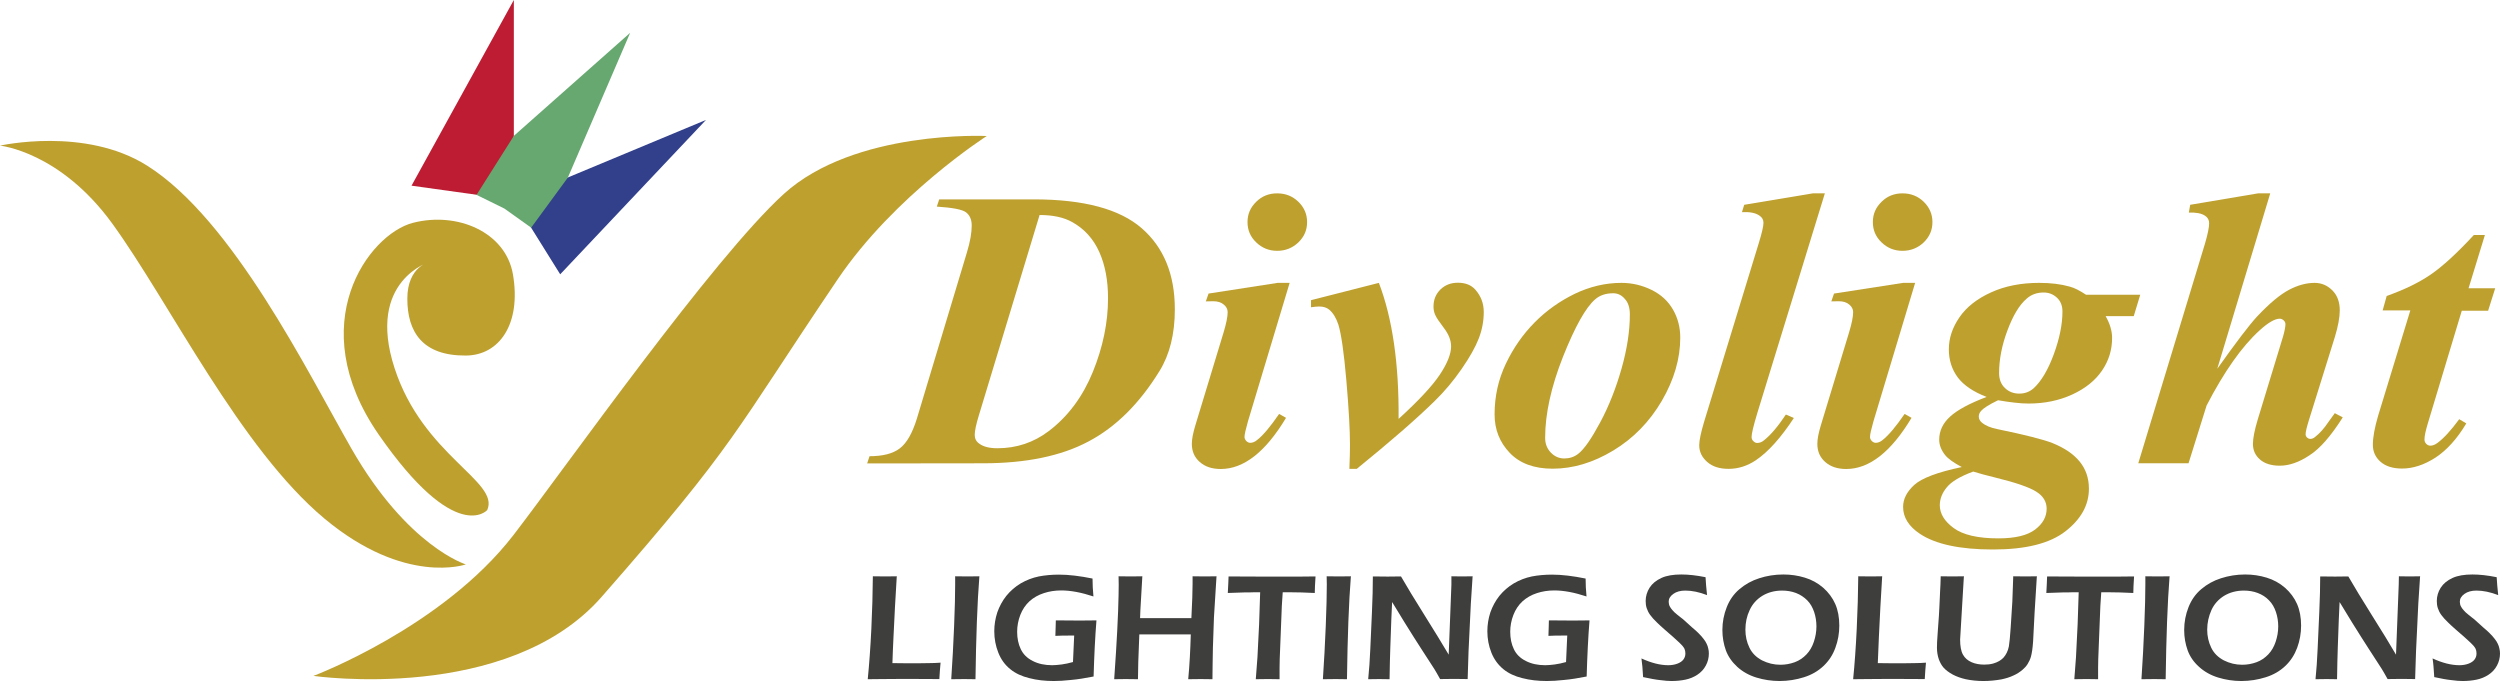 <svg width="155" height="43" viewBox="0 0 155 43" fill="none" xmlns="http://www.w3.org/2000/svg">
<g clip-path="url(#clip0_259_806)">
<path d="M19.433 41.906C19.433 41.906 31.486 43.65 37.307 36.999C45.703 27.418 45.432 26.942 51.925 17.333C55.47 12.081 61.179 8.433 61.179 8.433C61.179 8.433 52.989 8.032 48.595 12.025C44.21 16.009 35.114 28.91 31.849 33.155C27.427 38.902 19.433 41.906 19.433 41.906Z" fill="#BEA02F"/>
<path d="M0 9.03C0 9.03 5.271 7.836 9.124 10.271C14.441 13.62 19.078 23.08 21.792 27.819C25.281 33.901 28.882 34.993 28.882 34.993C28.882 34.993 25.123 36.327 20.122 32.157C14.88 27.782 10.542 18.807 6.969 13.872C3.722 9.394 0 9.03 0 9.03Z" fill="#BEA02F"/>
<path d="M30.207 31.625C30.207 31.625 28.258 33.836 23.472 26.933C18.742 20.095 22.856 14.525 25.599 13.816C28.341 13.107 31.345 14.376 31.802 17.007C32.334 20.104 30.944 22.035 28.883 22.044C26.168 22.063 25.254 20.552 25.254 18.518C25.254 16.484 26.681 16.214 26.681 16.214C26.681 16.214 22.688 17.38 24.461 22.819C26.224 28.258 31.01 29.853 30.207 31.625Z" fill="#BEA02F"/>
<path d="M25.515 11.512L31.858 12.398V0L25.515 11.512Z" fill="#BD1C32"/>
<path d="M34.732 17.007L31.858 12.398L43.772 7.435L34.732 17.007Z" fill="#32408C"/>
<path d="M35.208 11.008L39.07 2.034L31.858 8.424L29.545 12.081L31.271 12.93L32.931 14.115L35.208 11.008Z" fill="#66A870"/>
<path d="M53.763 28.733L53.912 28.285C54.733 28.285 55.358 28.127 55.787 27.8C56.216 27.474 56.561 26.867 56.841 25.972L59.948 15.654C60.153 14.982 60.246 14.422 60.246 13.984C60.246 13.611 60.125 13.34 59.892 13.163C59.659 12.986 59.052 12.874 58.082 12.809L58.231 12.361H64.099C67.187 12.361 69.417 12.958 70.788 14.152C72.159 15.346 72.84 17.025 72.84 19.18C72.84 20.701 72.523 21.979 71.889 23.005C70.648 25.02 69.183 26.476 67.486 27.371C65.788 28.276 63.605 28.724 60.937 28.724L53.763 28.733ZM64.454 13.331L60.694 25.738C60.517 26.308 60.433 26.718 60.433 26.97C60.433 27.194 60.526 27.38 60.722 27.511C60.974 27.698 61.347 27.791 61.842 27.791C63.026 27.791 64.09 27.436 65.023 26.727C66.217 25.823 67.131 24.591 67.756 23.061C68.381 21.522 68.698 20.001 68.698 18.49C68.698 17.398 68.521 16.438 68.157 15.626C67.793 14.814 67.234 14.189 66.478 13.77C65.946 13.471 65.275 13.331 64.454 13.331Z" fill="#BEA02F"/>
<path d="M79.958 17.538L77.374 26.121C77.234 26.615 77.16 26.933 77.16 27.091C77.16 27.184 77.197 27.259 77.272 27.343C77.346 27.418 77.43 27.455 77.514 27.455C77.654 27.455 77.803 27.399 77.943 27.278C78.326 26.979 78.773 26.438 79.305 25.664L79.734 25.906C78.466 28.024 77.113 29.078 75.686 29.078C75.135 29.078 74.706 28.929 74.38 28.64C74.053 28.351 73.894 27.977 73.894 27.52C73.894 27.222 73.969 26.849 74.109 26.382L75.863 20.608C76.031 20.048 76.115 19.637 76.115 19.348C76.115 19.171 76.031 19.012 75.872 18.882C75.714 18.742 75.49 18.677 75.219 18.677C75.089 18.677 74.939 18.677 74.762 18.686L74.93 18.201L79.212 17.538H79.958ZM79.184 11.988C79.706 11.988 80.145 12.165 80.499 12.51C80.854 12.855 81.04 13.275 81.04 13.77C81.04 14.264 80.863 14.674 80.499 15.029C80.135 15.374 79.697 15.551 79.184 15.551C78.68 15.551 78.242 15.374 77.887 15.029C77.523 14.684 77.346 14.264 77.346 13.77C77.346 13.275 77.523 12.865 77.887 12.51C78.233 12.165 78.662 11.988 79.184 11.988Z" fill="#BEA02F"/>
<path d="M84.119 29.069H83.662C83.69 28.407 83.699 27.912 83.699 27.576C83.699 26.662 83.625 25.337 83.475 23.602C83.326 21.867 83.158 20.71 82.981 20.132C82.841 19.703 82.645 19.395 82.412 19.199C82.253 19.068 82.048 19.003 81.796 19.003C81.656 19.003 81.479 19.022 81.283 19.05V18.611L85.49 17.538C86.33 19.731 86.741 22.548 86.713 25.972C87.953 24.843 88.802 23.929 89.269 23.229C89.735 22.529 89.968 21.942 89.968 21.475C89.968 21.102 89.819 20.729 89.53 20.346C89.241 19.964 89.054 19.694 88.989 19.535C88.914 19.376 88.877 19.199 88.877 19.003C88.877 18.583 89.017 18.238 89.306 17.949C89.595 17.669 89.95 17.529 90.388 17.529C90.855 17.529 91.209 17.669 91.461 17.949C91.815 18.341 91.993 18.807 91.993 19.348C91.993 19.908 91.89 20.449 91.685 20.981C91.48 21.513 91.125 22.147 90.621 22.875C90.118 23.602 89.567 24.265 88.951 24.862C87.823 25.972 86.209 27.371 84.119 29.069Z" fill="#BEA02F"/>
<path d="M100.528 17.538C101.191 17.538 101.816 17.688 102.404 17.977C102.991 18.266 103.43 18.677 103.728 19.199C104.027 19.721 104.176 20.3 104.176 20.934C104.176 22.24 103.794 23.537 103.038 24.843C102.273 26.149 101.275 27.175 100.025 27.931C98.775 28.686 97.525 29.059 96.265 29.059C95.118 29.059 94.231 28.733 93.606 28.08C92.981 27.427 92.664 26.634 92.664 25.692C92.664 24.572 92.897 23.527 93.364 22.548C93.83 21.568 94.427 20.72 95.146 19.992C95.864 19.264 96.694 18.677 97.627 18.219C98.56 17.772 99.53 17.538 100.528 17.538ZM100.015 18.182C99.567 18.182 99.194 18.303 98.905 18.555C98.317 19.059 97.655 20.244 96.909 22.11C96.172 23.975 95.799 25.654 95.799 27.147C95.799 27.52 95.92 27.819 96.153 28.061C96.386 28.304 96.666 28.425 96.983 28.425C97.31 28.425 97.599 28.332 97.851 28.136C98.224 27.847 98.672 27.194 99.213 26.186C99.754 25.179 100.193 24.059 100.538 22.846C100.883 21.624 101.051 20.514 101.051 19.497C101.051 19.078 100.948 18.751 100.734 18.527C100.538 18.294 100.295 18.182 100.015 18.182Z" fill="#BEA02F"/>
<path d="M113.141 11.988L108.962 25.58C108.719 26.382 108.598 26.886 108.598 27.091C108.598 27.194 108.635 27.287 108.71 27.352C108.785 27.427 108.859 27.464 108.943 27.464C109.092 27.464 109.242 27.408 109.372 27.296C109.773 26.979 110.231 26.448 110.725 25.701L111.219 25.916C110.417 27.138 109.634 28.015 108.859 28.537C108.327 28.892 107.768 29.069 107.171 29.069C106.611 29.069 106.173 28.929 105.846 28.64C105.519 28.351 105.352 28.015 105.352 27.604C105.352 27.306 105.454 26.83 105.65 26.168L109.055 15.038C109.242 14.422 109.335 14.021 109.335 13.816C109.335 13.62 109.251 13.471 109.074 13.359C108.841 13.2 108.477 13.126 108.001 13.154L108.141 12.697L112.395 11.988H113.141Z" fill="#BEA02F"/>
<path d="M118.739 17.538L116.154 26.121C116.015 26.615 115.94 26.933 115.94 27.091C115.94 27.184 115.977 27.259 116.052 27.343C116.127 27.418 116.21 27.455 116.294 27.455C116.434 27.455 116.584 27.399 116.724 27.278C117.106 26.979 117.554 26.438 118.086 25.664L118.515 25.906C117.246 28.024 115.893 29.078 114.466 29.078C113.916 29.078 113.486 28.929 113.16 28.64C112.833 28.351 112.675 27.977 112.675 27.52C112.675 27.222 112.749 26.849 112.889 26.382L114.643 20.608C114.811 20.048 114.895 19.637 114.895 19.348C114.895 19.171 114.811 19.012 114.653 18.882C114.494 18.742 114.27 18.677 114 18.677C113.869 18.677 113.72 18.677 113.542 18.686L113.71 18.201L117.992 17.538H118.739ZM117.955 11.988C118.477 11.988 118.916 12.165 119.27 12.51C119.625 12.855 119.811 13.275 119.811 13.77C119.811 14.264 119.634 14.674 119.27 15.029C118.907 15.374 118.468 15.551 117.955 15.551C117.451 15.551 117.013 15.374 116.658 15.029C116.294 14.684 116.117 14.264 116.117 13.77C116.117 13.275 116.294 12.865 116.658 12.51C117.003 12.165 117.442 11.988 117.955 11.988Z" fill="#BEA02F"/>
<path d="M129.336 18.275H132.695L132.293 19.6H130.549C130.819 20.076 130.95 20.524 130.95 20.953C130.95 21.69 130.745 22.361 130.325 22.977C129.905 23.593 129.289 24.087 128.478 24.46C127.666 24.834 126.761 25.02 125.772 25.02C125.511 25.02 125.222 25.002 124.905 24.964C124.588 24.927 124.243 24.88 123.879 24.815C123.319 25.085 122.974 25.309 122.834 25.468C122.731 25.58 122.685 25.701 122.685 25.822C122.685 25.972 122.75 26.093 122.871 26.196C123.086 26.382 123.412 26.522 123.841 26.606C125.558 26.96 126.687 27.25 127.237 27.464C127.983 27.763 128.553 28.145 128.935 28.612C129.317 29.078 129.513 29.638 129.513 30.3C129.513 31.308 129.028 32.185 128.058 32.94C127.088 33.696 125.595 34.069 123.562 34.069C121.519 34.069 120.007 33.743 119.037 33.099C118.337 32.633 117.992 32.073 117.992 31.429C117.992 30.935 118.225 30.487 118.683 30.067C119.14 29.647 120.129 29.274 121.63 28.957C121.117 28.686 120.772 28.434 120.595 28.211C120.352 27.903 120.231 27.586 120.231 27.259C120.231 26.718 120.455 26.242 120.903 25.832C121.351 25.421 122.106 25.011 123.17 24.61C122.349 24.293 121.752 23.891 121.379 23.397C121.015 22.902 120.828 22.324 120.828 21.662C120.828 20.962 121.052 20.3 121.491 19.665C121.929 19.031 122.582 18.518 123.45 18.126C124.308 17.734 125.306 17.538 126.426 17.538C127.144 17.538 127.778 17.613 128.329 17.772C128.618 17.846 128.954 18.023 129.336 18.275ZM122.339 29.237C121.537 29.535 120.996 29.852 120.707 30.207C120.418 30.552 120.268 30.925 120.268 31.326C120.268 31.849 120.558 32.325 121.136 32.745C121.714 33.164 122.629 33.379 123.897 33.379C124.952 33.379 125.707 33.192 126.183 32.828C126.659 32.465 126.892 32.035 126.892 31.541C126.892 31.103 126.677 30.748 126.239 30.477C125.81 30.207 124.97 29.918 123.748 29.619C123.17 29.479 122.694 29.349 122.339 29.237ZM126.696 18.135C126.286 18.135 125.931 18.266 125.651 18.518C125.194 18.91 124.802 19.572 124.457 20.496C124.112 21.419 123.944 22.296 123.944 23.126C123.944 23.518 124.065 23.835 124.308 24.059C124.55 24.293 124.849 24.404 125.194 24.404C125.539 24.404 125.838 24.293 126.09 24.069C126.565 23.63 126.985 22.921 127.34 21.951C127.694 20.981 127.872 20.104 127.872 19.311C127.872 18.956 127.76 18.667 127.526 18.453C127.293 18.238 127.023 18.135 126.696 18.135Z" fill="#BEA02F"/>
<path d="M140.755 11.988L137.471 22.865C138.609 21.261 139.43 20.178 139.943 19.619C140.708 18.807 141.37 18.257 141.921 17.968C142.471 17.678 143.003 17.538 143.507 17.538C143.936 17.538 144.3 17.697 144.608 18.005C144.915 18.313 145.065 18.723 145.065 19.246C145.065 19.684 144.962 20.225 144.766 20.878L143.162 26.018C143.022 26.466 142.947 26.774 142.947 26.923C142.947 26.998 142.975 27.063 143.031 27.119C143.087 27.175 143.162 27.212 143.236 27.212C143.339 27.212 143.441 27.175 143.535 27.091C143.805 26.886 144.094 26.569 144.393 26.121C144.468 26.009 144.589 25.841 144.757 25.617L145.251 25.878C144.524 27.026 143.843 27.809 143.19 28.229C142.546 28.658 141.93 28.873 141.342 28.873C140.82 28.873 140.41 28.742 140.12 28.491C139.822 28.229 139.682 27.912 139.682 27.52C139.682 27.166 139.785 26.662 139.98 26.009L141.548 20.869C141.65 20.514 141.697 20.253 141.697 20.095C141.697 20.011 141.66 19.927 141.585 19.861C141.51 19.796 141.436 19.759 141.342 19.759C141.044 19.759 140.624 20.001 140.092 20.486C139.001 21.475 137.9 23.033 136.809 25.141L135.689 28.724H132.573L136.715 15.085C136.883 14.507 136.967 14.087 136.967 13.844C136.967 13.639 136.883 13.49 136.715 13.378C136.501 13.228 136.156 13.163 135.708 13.182L135.792 12.697L139.999 11.988H140.755Z" fill="#BEA02F"/>
<path d="M154.058 14.59L153.05 17.874H154.702L154.263 19.264H152.631L150.522 26.261C150.392 26.699 150.317 27.026 150.317 27.25C150.317 27.352 150.354 27.446 150.429 27.52C150.504 27.595 150.588 27.632 150.681 27.632C150.821 27.632 150.97 27.576 151.119 27.464C151.502 27.184 151.959 26.69 152.472 25.99L152.91 26.252C152.332 27.222 151.688 27.921 150.989 28.379C150.289 28.826 149.608 29.05 148.927 29.05C148.358 29.05 147.91 28.91 147.593 28.63C147.276 28.351 147.117 28.005 147.117 27.576C147.117 27.11 147.229 26.513 147.444 25.776L149.44 19.246H147.724L147.975 18.35C149.048 17.968 149.963 17.529 150.699 17.025C151.436 16.521 152.332 15.701 153.377 14.572H154.058V14.59Z" fill="#BEA02F"/>
<path d="M53.8 42.111C53.893 41.178 53.968 40.133 54.024 38.976C54.08 37.829 54.108 36.747 54.117 35.73C54.434 35.739 54.705 35.739 54.91 35.739C55.05 35.739 55.283 35.739 55.6 35.73C55.563 36.29 55.526 36.933 55.488 37.642L55.395 39.517C55.367 40.049 55.348 40.59 55.33 41.113L56.132 41.122C56.888 41.122 57.382 41.122 57.615 41.113C57.849 41.113 58.082 41.103 58.315 41.085C58.287 41.392 58.259 41.728 58.24 42.102C57.419 42.092 56.72 42.092 56.141 42.092L54.667 42.102L53.8 42.111Z" fill="#3E3E3D"/>
<path d="M58.977 42.111C59.052 41.038 59.108 39.937 59.155 38.818C59.201 37.689 59.22 36.831 59.22 36.234V35.73L60.004 35.739C60.05 35.739 60.284 35.739 60.722 35.73C60.591 37.372 60.517 39.489 60.48 42.111L59.789 42.102C59.677 42.102 59.407 42.102 58.977 42.111Z" fill="#3E3E3D"/>
<path d="M65.461 38.463C65.89 38.472 66.301 38.472 66.692 38.472C67.206 38.472 67.635 38.472 67.98 38.463C67.896 39.508 67.84 40.665 67.803 41.943C67.29 42.045 66.823 42.12 66.403 42.157C65.984 42.204 65.629 42.223 65.34 42.223C64.789 42.223 64.286 42.167 63.819 42.045C63.353 41.933 62.952 41.747 62.634 41.486C62.308 41.224 62.065 40.889 61.897 40.469C61.73 40.049 61.645 39.601 61.645 39.135C61.645 38.734 61.711 38.342 61.832 37.969C61.963 37.596 62.149 37.25 62.392 36.943C62.644 36.635 62.942 36.373 63.287 36.168C63.642 35.963 64.006 35.823 64.407 35.739C64.799 35.664 65.219 35.627 65.657 35.627C66.263 35.627 66.954 35.711 67.737 35.87C67.737 36.224 67.756 36.597 67.793 36.98C67.056 36.737 66.394 36.607 65.797 36.607C65.414 36.607 65.051 36.663 64.715 36.775C64.37 36.886 64.08 37.054 63.828 37.278C63.577 37.511 63.39 37.791 63.259 38.127C63.129 38.463 63.063 38.818 63.063 39.172C63.063 39.573 63.138 39.937 63.287 40.245C63.437 40.562 63.679 40.805 64.034 40.982C64.379 41.159 64.78 41.243 65.237 41.243C65.405 41.243 65.601 41.224 65.825 41.196C66.049 41.169 66.282 41.112 66.525 41.047L66.599 39.405H66.226C66.021 39.405 65.75 39.405 65.433 39.424C65.442 39.004 65.461 38.687 65.461 38.463Z" fill="#3E3E3D"/>
<path d="M69.08 42.111L69.192 40.432C69.248 39.517 69.295 38.669 69.323 37.885C69.351 37.101 69.36 36.56 69.36 36.243L69.351 35.73C69.714 35.739 69.976 35.739 70.125 35.739C70.237 35.739 70.47 35.739 70.825 35.73L70.703 37.838L70.685 38.323H73.866L73.922 37.064C73.931 36.635 73.94 36.346 73.94 36.206V35.73L74.724 35.739C74.789 35.739 75.023 35.739 75.424 35.73L75.265 38.277L75.2 40.161L75.181 41.271C75.172 41.728 75.172 42.008 75.172 42.111L74.444 42.102C74.351 42.102 74.099 42.102 73.67 42.111C73.754 41.234 73.8 40.301 73.829 39.331H70.638L70.573 41.047L70.554 42.111L69.789 42.102C69.714 42.102 69.472 42.102 69.08 42.111Z" fill="#3E3E3D"/>
<path d="M77.859 42.111L77.962 40.749L78.064 38.715L78.13 36.719H77.803L77.495 36.728H77.206L76.124 36.765C76.152 36.317 76.161 35.972 76.171 35.739C77.066 35.748 78.008 35.748 78.988 35.748H80.667L81.563 35.739C81.535 36.187 81.516 36.523 81.516 36.765C80.956 36.737 80.415 36.719 79.893 36.719H79.529L79.473 37.568L79.343 40.851L79.333 41.402C79.333 41.626 79.333 41.868 79.333 42.111L78.624 42.101C78.549 42.101 78.288 42.101 77.859 42.111Z" fill="#3E3E3D"/>
<path d="M82.019 42.111C82.094 41.038 82.15 39.937 82.197 38.818C82.243 37.689 82.262 36.831 82.262 36.234L82.253 35.73L83.036 35.739C83.083 35.739 83.316 35.739 83.755 35.73C83.624 37.372 83.549 39.489 83.512 42.111L82.822 42.102C82.719 42.102 82.449 42.102 82.019 42.111Z" fill="#3E3E3D"/>
<path d="M84.828 42.111C84.884 41.551 84.931 40.926 84.959 40.236L85.061 37.95C85.099 37.12 85.117 36.383 85.117 35.739C85.481 35.748 85.789 35.748 86.041 35.748C86.228 35.748 86.498 35.748 86.862 35.739C87.216 36.355 87.701 37.157 88.317 38.137C88.933 39.126 89.437 39.937 89.819 40.59L89.987 36.252C89.987 36.15 89.987 35.972 89.987 35.73C90.276 35.739 90.5 35.739 90.649 35.739C90.705 35.739 90.929 35.739 91.302 35.73L91.191 37.446L91.05 40.376L90.995 42.102C90.668 42.092 90.397 42.092 90.164 42.092C89.987 42.092 89.689 42.092 89.287 42.102C89.129 41.822 89.017 41.616 88.933 41.486C88.802 41.281 88.532 40.861 88.112 40.217C87.841 39.797 87.496 39.256 87.086 38.594C86.787 38.109 86.526 37.689 86.311 37.325C86.283 37.829 86.246 38.762 86.2 40.133C86.181 40.693 86.162 41.346 86.153 42.111C85.864 42.102 85.649 42.102 85.519 42.102C85.416 42.102 85.183 42.102 84.828 42.111Z" fill="#3E3E3D"/>
<path d="M96.031 38.463C96.46 38.472 96.871 38.472 97.263 38.472C97.776 38.472 98.205 38.472 98.55 38.463C98.466 39.508 98.41 40.665 98.373 41.943C97.86 42.045 97.393 42.12 96.974 42.157C96.554 42.204 96.199 42.223 95.91 42.223C95.36 42.223 94.856 42.167 94.389 42.045C93.923 41.933 93.522 41.747 93.205 41.486C92.888 41.224 92.636 40.889 92.468 40.469C92.3 40.049 92.216 39.601 92.216 39.135C92.216 38.734 92.281 38.342 92.402 37.969C92.533 37.596 92.72 37.25 92.962 36.943C93.214 36.635 93.513 36.373 93.858 36.168C94.212 35.963 94.576 35.823 94.977 35.739C95.369 35.664 95.789 35.627 96.227 35.627C96.834 35.627 97.524 35.711 98.308 35.87C98.308 36.224 98.326 36.597 98.364 36.98C97.626 36.737 96.964 36.607 96.367 36.607C95.985 36.607 95.621 36.663 95.285 36.775C94.94 36.886 94.651 37.054 94.399 37.278C94.147 37.511 93.96 37.791 93.83 38.127C93.699 38.463 93.634 38.818 93.634 39.172C93.634 39.573 93.708 39.937 93.858 40.245C94.007 40.562 94.249 40.805 94.604 40.982C94.949 41.159 95.35 41.243 95.807 41.243C95.975 41.243 96.171 41.224 96.395 41.196C96.619 41.169 96.852 41.112 97.095 41.047L97.169 39.405H96.796C96.591 39.405 96.32 39.405 96.003 39.424C96.013 39.004 96.031 38.687 96.031 38.463Z" fill="#3E3E3D"/>
<path d="M101.872 41.98C101.844 41.504 101.816 41.122 101.77 40.823C102.376 41.103 102.936 41.243 103.43 41.243C103.626 41.243 103.813 41.215 103.99 41.15C104.167 41.084 104.288 41.001 104.372 40.889C104.456 40.777 104.494 40.655 104.494 40.516C104.494 40.413 104.475 40.31 104.438 40.226C104.382 40.114 104.279 39.993 104.139 39.862C103.962 39.694 103.645 39.405 103.188 39.014C102.973 38.827 102.824 38.687 102.74 38.603C102.553 38.426 102.413 38.267 102.311 38.127C102.208 37.987 102.143 37.847 102.096 37.708C102.049 37.568 102.031 37.418 102.031 37.26C102.031 36.971 102.115 36.691 102.273 36.439C102.441 36.178 102.684 35.982 103.01 35.832C103.337 35.683 103.747 35.618 104.242 35.618C104.689 35.618 105.184 35.674 105.744 35.786C105.762 36.112 105.79 36.476 105.837 36.896C105.352 36.709 104.904 36.616 104.494 36.616C104.186 36.616 103.943 36.681 103.747 36.821C103.551 36.961 103.458 37.12 103.458 37.306C103.458 37.353 103.467 37.409 103.477 37.465C103.486 37.521 103.514 37.577 103.542 37.623C103.57 37.679 103.617 37.745 103.691 37.829C103.757 37.913 103.859 38.006 103.999 38.118C104.13 38.23 104.251 38.314 104.344 38.389L104.923 38.911C105.072 39.032 105.203 39.154 105.315 39.265C105.426 39.377 105.529 39.489 105.613 39.601C105.697 39.704 105.762 39.806 105.809 39.909C105.856 40.002 105.893 40.105 105.912 40.208C105.94 40.31 105.949 40.413 105.949 40.525C105.949 40.786 105.884 41.038 105.762 41.262C105.641 41.495 105.464 41.682 105.24 41.831C105.016 41.98 104.764 42.083 104.494 42.139C104.223 42.195 103.934 42.223 103.635 42.223C103.439 42.223 103.206 42.204 102.936 42.167C102.656 42.139 102.311 42.073 101.872 41.98Z" fill="#3E3E3D"/>
<path d="M110.566 35.618C111.033 35.618 111.471 35.683 111.9 35.814C112.329 35.944 112.703 36.15 113.038 36.439C113.365 36.728 113.617 37.064 113.785 37.446C113.953 37.829 114.037 38.276 114.037 38.79C114.037 39.265 113.953 39.732 113.794 40.161C113.636 40.599 113.393 40.973 113.057 41.29C112.721 41.607 112.32 41.84 111.844 41.989C111.369 42.139 110.865 42.223 110.333 42.223C109.839 42.223 109.354 42.148 108.896 42.008C108.439 41.868 108.038 41.644 107.712 41.346C107.385 41.047 107.143 40.702 107.003 40.32C106.863 39.928 106.788 39.508 106.788 39.06C106.788 38.566 106.881 38.09 107.059 37.642C107.236 37.194 107.497 36.821 107.852 36.523C108.206 36.224 108.607 36 109.074 35.851C109.531 35.702 110.035 35.618 110.566 35.618ZM110.492 36.616C110.025 36.616 109.615 36.728 109.26 36.943C108.915 37.157 108.645 37.456 108.477 37.829C108.299 38.202 108.215 38.612 108.215 39.041C108.215 39.443 108.299 39.816 108.467 40.161C108.635 40.506 108.896 40.758 109.251 40.945C109.605 41.122 109.979 41.215 110.389 41.215C110.697 41.215 110.995 41.159 111.275 41.057C111.555 40.954 111.798 40.786 112.003 40.572C112.208 40.357 112.357 40.096 112.46 39.788C112.563 39.48 112.619 39.163 112.619 38.836C112.619 38.528 112.572 38.23 112.479 37.95C112.385 37.67 112.246 37.418 112.05 37.222C111.854 37.026 111.62 36.868 111.35 36.765C111.079 36.663 110.79 36.616 110.492 36.616Z" fill="#3E3E3D"/>
<path d="M114.895 42.111C114.988 41.178 115.062 40.133 115.118 38.976C115.174 37.829 115.202 36.747 115.212 35.73C115.529 35.739 115.799 35.739 116.005 35.739C116.145 35.739 116.378 35.739 116.695 35.73C116.658 36.29 116.62 36.933 116.583 37.642L116.49 39.517C116.462 40.049 116.443 40.59 116.424 41.113L117.227 41.122C117.982 41.122 118.477 41.122 118.71 41.113C118.943 41.113 119.177 41.103 119.41 41.085C119.382 41.392 119.354 41.728 119.335 42.102C118.514 42.092 117.814 42.092 117.236 42.092L115.762 42.102L114.895 42.111Z" fill="#3E3E3D"/>
<path d="M120.324 35.73C120.688 35.739 120.93 35.739 121.052 35.739C121.21 35.739 121.444 35.739 121.761 35.73L121.537 39.499C121.537 39.545 121.527 39.592 121.527 39.639C121.527 40.059 121.583 40.376 121.705 40.59C121.826 40.805 122.003 40.954 122.236 41.057C122.47 41.159 122.731 41.206 123.029 41.206C123.216 41.206 123.403 41.187 123.57 41.141C123.71 41.103 123.841 41.047 123.953 40.982C124.046 40.926 124.13 40.861 124.205 40.786C124.289 40.693 124.363 40.59 124.419 40.469C124.475 40.357 124.522 40.226 124.55 40.077C124.587 39.853 124.625 39.471 124.662 38.92L124.765 37.297C124.783 36.821 124.802 36.299 124.821 35.73C125.175 35.739 125.436 35.739 125.604 35.739L126.285 35.73L126.145 37.978L126.052 39.769C126.024 40.189 125.977 40.497 125.921 40.702C125.875 40.87 125.8 41.029 125.707 41.178C125.623 41.309 125.511 41.43 125.39 41.532C125.231 41.663 125.054 41.784 124.839 41.878C124.606 41.99 124.354 42.064 124.093 42.12C123.729 42.185 123.356 42.223 122.973 42.223C122.582 42.223 122.218 42.185 121.873 42.111C121.583 42.045 121.313 41.952 121.07 41.822C120.828 41.691 120.632 41.542 120.492 41.383C120.38 41.253 120.287 41.085 120.212 40.889C120.137 40.674 120.091 40.432 120.091 40.161C120.091 40.068 120.091 39.947 120.1 39.797C120.109 39.648 120.119 39.461 120.137 39.228L120.184 38.566C120.203 38.361 120.221 38.062 120.24 37.661L120.287 36.644C120.305 36.374 120.315 36.075 120.324 35.73Z" fill="#3E3E3D"/>
<path d="M128.608 42.111L128.711 40.749L128.813 38.715L128.879 36.719H128.552L128.244 36.728H127.955L126.873 36.765C126.901 36.317 126.91 35.972 126.92 35.739C127.815 35.748 128.757 35.748 129.737 35.748H131.416L132.312 35.739C132.284 36.187 132.265 36.523 132.265 36.765C131.705 36.737 131.164 36.719 130.642 36.719H130.278L130.222 37.568L130.092 40.851L130.082 41.402C130.082 41.626 130.082 41.868 130.082 42.111L129.373 42.101C129.299 42.101 129.037 42.101 128.608 42.111Z" fill="#3E3E3D"/>
<path d="M132.77 42.111C132.844 41.038 132.9 39.937 132.947 38.818C132.993 37.689 133.012 36.831 133.012 36.234V35.73L133.796 35.739C133.842 35.739 134.076 35.739 134.514 35.73C134.383 37.372 134.309 39.489 134.271 42.111L133.581 42.102C133.469 42.102 133.199 42.102 132.77 42.111Z" fill="#3E3E3D"/>
<path d="M139.197 35.618C139.664 35.618 140.102 35.683 140.531 35.814C140.96 35.944 141.333 36.15 141.669 36.439C141.996 36.728 142.248 37.064 142.416 37.446C142.584 37.829 142.668 38.276 142.668 38.79C142.668 39.265 142.584 39.732 142.425 40.161C142.266 40.59 142.024 40.973 141.688 41.29C141.352 41.607 140.951 41.84 140.475 41.989C139.999 42.139 139.496 42.223 138.964 42.223C138.469 42.223 137.984 42.148 137.527 42.008C137.07 41.868 136.669 41.644 136.343 41.346C136.007 41.047 135.773 40.702 135.634 40.32C135.494 39.928 135.419 39.508 135.419 39.06C135.419 38.566 135.512 38.09 135.689 37.642C135.867 37.194 136.128 36.821 136.482 36.523C136.837 36.224 137.238 36 137.705 35.851C138.171 35.702 138.665 35.618 139.197 35.618ZM139.123 36.616C138.656 36.616 138.246 36.728 137.891 36.943C137.546 37.157 137.275 37.456 137.107 37.829C136.94 38.202 136.846 38.612 136.846 39.041C136.846 39.443 136.93 39.816 137.098 40.161C137.266 40.506 137.527 40.758 137.882 40.945C138.236 41.122 138.609 41.215 139.02 41.215C139.328 41.215 139.626 41.159 139.906 41.057C140.186 40.954 140.429 40.786 140.634 40.572C140.839 40.357 140.988 40.096 141.091 39.788C141.194 39.48 141.25 39.163 141.25 38.836C141.25 38.528 141.203 38.23 141.11 37.95C141.016 37.67 140.876 37.418 140.68 37.222C140.485 37.017 140.251 36.868 139.981 36.765C139.71 36.663 139.43 36.616 139.123 36.616Z" fill="#3E3E3D"/>
<path d="M143.562 42.111C143.618 41.551 143.665 40.926 143.693 40.236L143.796 37.95C143.833 37.12 143.852 36.383 143.852 35.739C144.216 35.748 144.523 35.748 144.775 35.748C144.962 35.748 145.232 35.748 145.596 35.739C145.951 36.355 146.436 37.157 147.052 38.137C147.677 39.126 148.171 39.937 148.553 40.59L148.721 36.252C148.721 36.15 148.731 35.972 148.731 35.73C149.02 35.739 149.244 35.739 149.393 35.739C149.449 35.739 149.673 35.739 150.046 35.73L149.934 37.446L149.794 40.376L149.738 42.102C149.412 42.092 149.141 42.092 148.908 42.092C148.731 42.092 148.432 42.092 148.031 42.102C147.872 41.822 147.761 41.616 147.677 41.486C147.546 41.281 147.275 40.861 146.856 40.217C146.585 39.797 146.24 39.256 145.829 38.594C145.531 38.109 145.27 37.689 145.055 37.325C145.027 37.829 144.99 38.762 144.943 40.133C144.925 40.693 144.906 41.346 144.897 42.111C144.607 42.102 144.393 42.102 144.262 42.102C144.141 42.102 143.917 42.102 143.562 42.111Z" fill="#3E3E3D"/>
<path d="M150.923 41.98C150.895 41.504 150.867 41.122 150.82 40.823C151.427 41.103 151.986 41.243 152.481 41.243C152.677 41.243 152.863 41.215 153.041 41.15C153.218 41.084 153.339 41.001 153.423 40.889C153.507 40.777 153.544 40.655 153.544 40.516C153.544 40.413 153.526 40.31 153.488 40.226C153.432 40.114 153.33 39.993 153.19 39.862C153.013 39.694 152.695 39.405 152.238 39.014C152.024 38.827 151.874 38.687 151.791 38.603C151.604 38.426 151.464 38.267 151.361 38.127C151.259 37.987 151.193 37.847 151.147 37.708C151.1 37.568 151.082 37.418 151.082 37.26C151.082 36.971 151.165 36.691 151.324 36.439C151.492 36.178 151.735 35.982 152.061 35.832C152.388 35.683 152.798 35.618 153.292 35.618C153.74 35.618 154.235 35.674 154.794 35.786C154.813 36.112 154.841 36.476 154.888 36.896C154.403 36.709 153.955 36.616 153.544 36.616C153.237 36.616 152.994 36.681 152.798 36.821C152.602 36.961 152.509 37.12 152.509 37.306C152.509 37.353 152.518 37.409 152.528 37.465C152.537 37.521 152.565 37.577 152.593 37.623C152.621 37.679 152.667 37.745 152.742 37.829C152.807 37.913 152.91 38.006 153.05 38.118C153.181 38.23 153.302 38.314 153.395 38.389L153.973 38.911C154.123 39.032 154.253 39.154 154.365 39.265C154.477 39.377 154.58 39.489 154.664 39.601C154.748 39.704 154.813 39.806 154.86 39.909C154.906 40.002 154.944 40.105 154.962 40.208C154.99 40.31 155 40.413 155 40.525C155 40.786 154.934 41.038 154.813 41.262C154.692 41.495 154.515 41.682 154.291 41.831C154.067 41.98 153.815 42.083 153.544 42.139C153.274 42.195 152.985 42.223 152.686 42.223C152.49 42.223 152.257 42.204 151.986 42.167C151.707 42.139 151.352 42.073 150.923 41.98Z" fill="#3E3E3D"/>
</g>
<defs>
<clipPath id="clip0_259_806">
<rect width="155" height="42.223" fill="white"/>
</clipPath>
</defs>
</svg>
